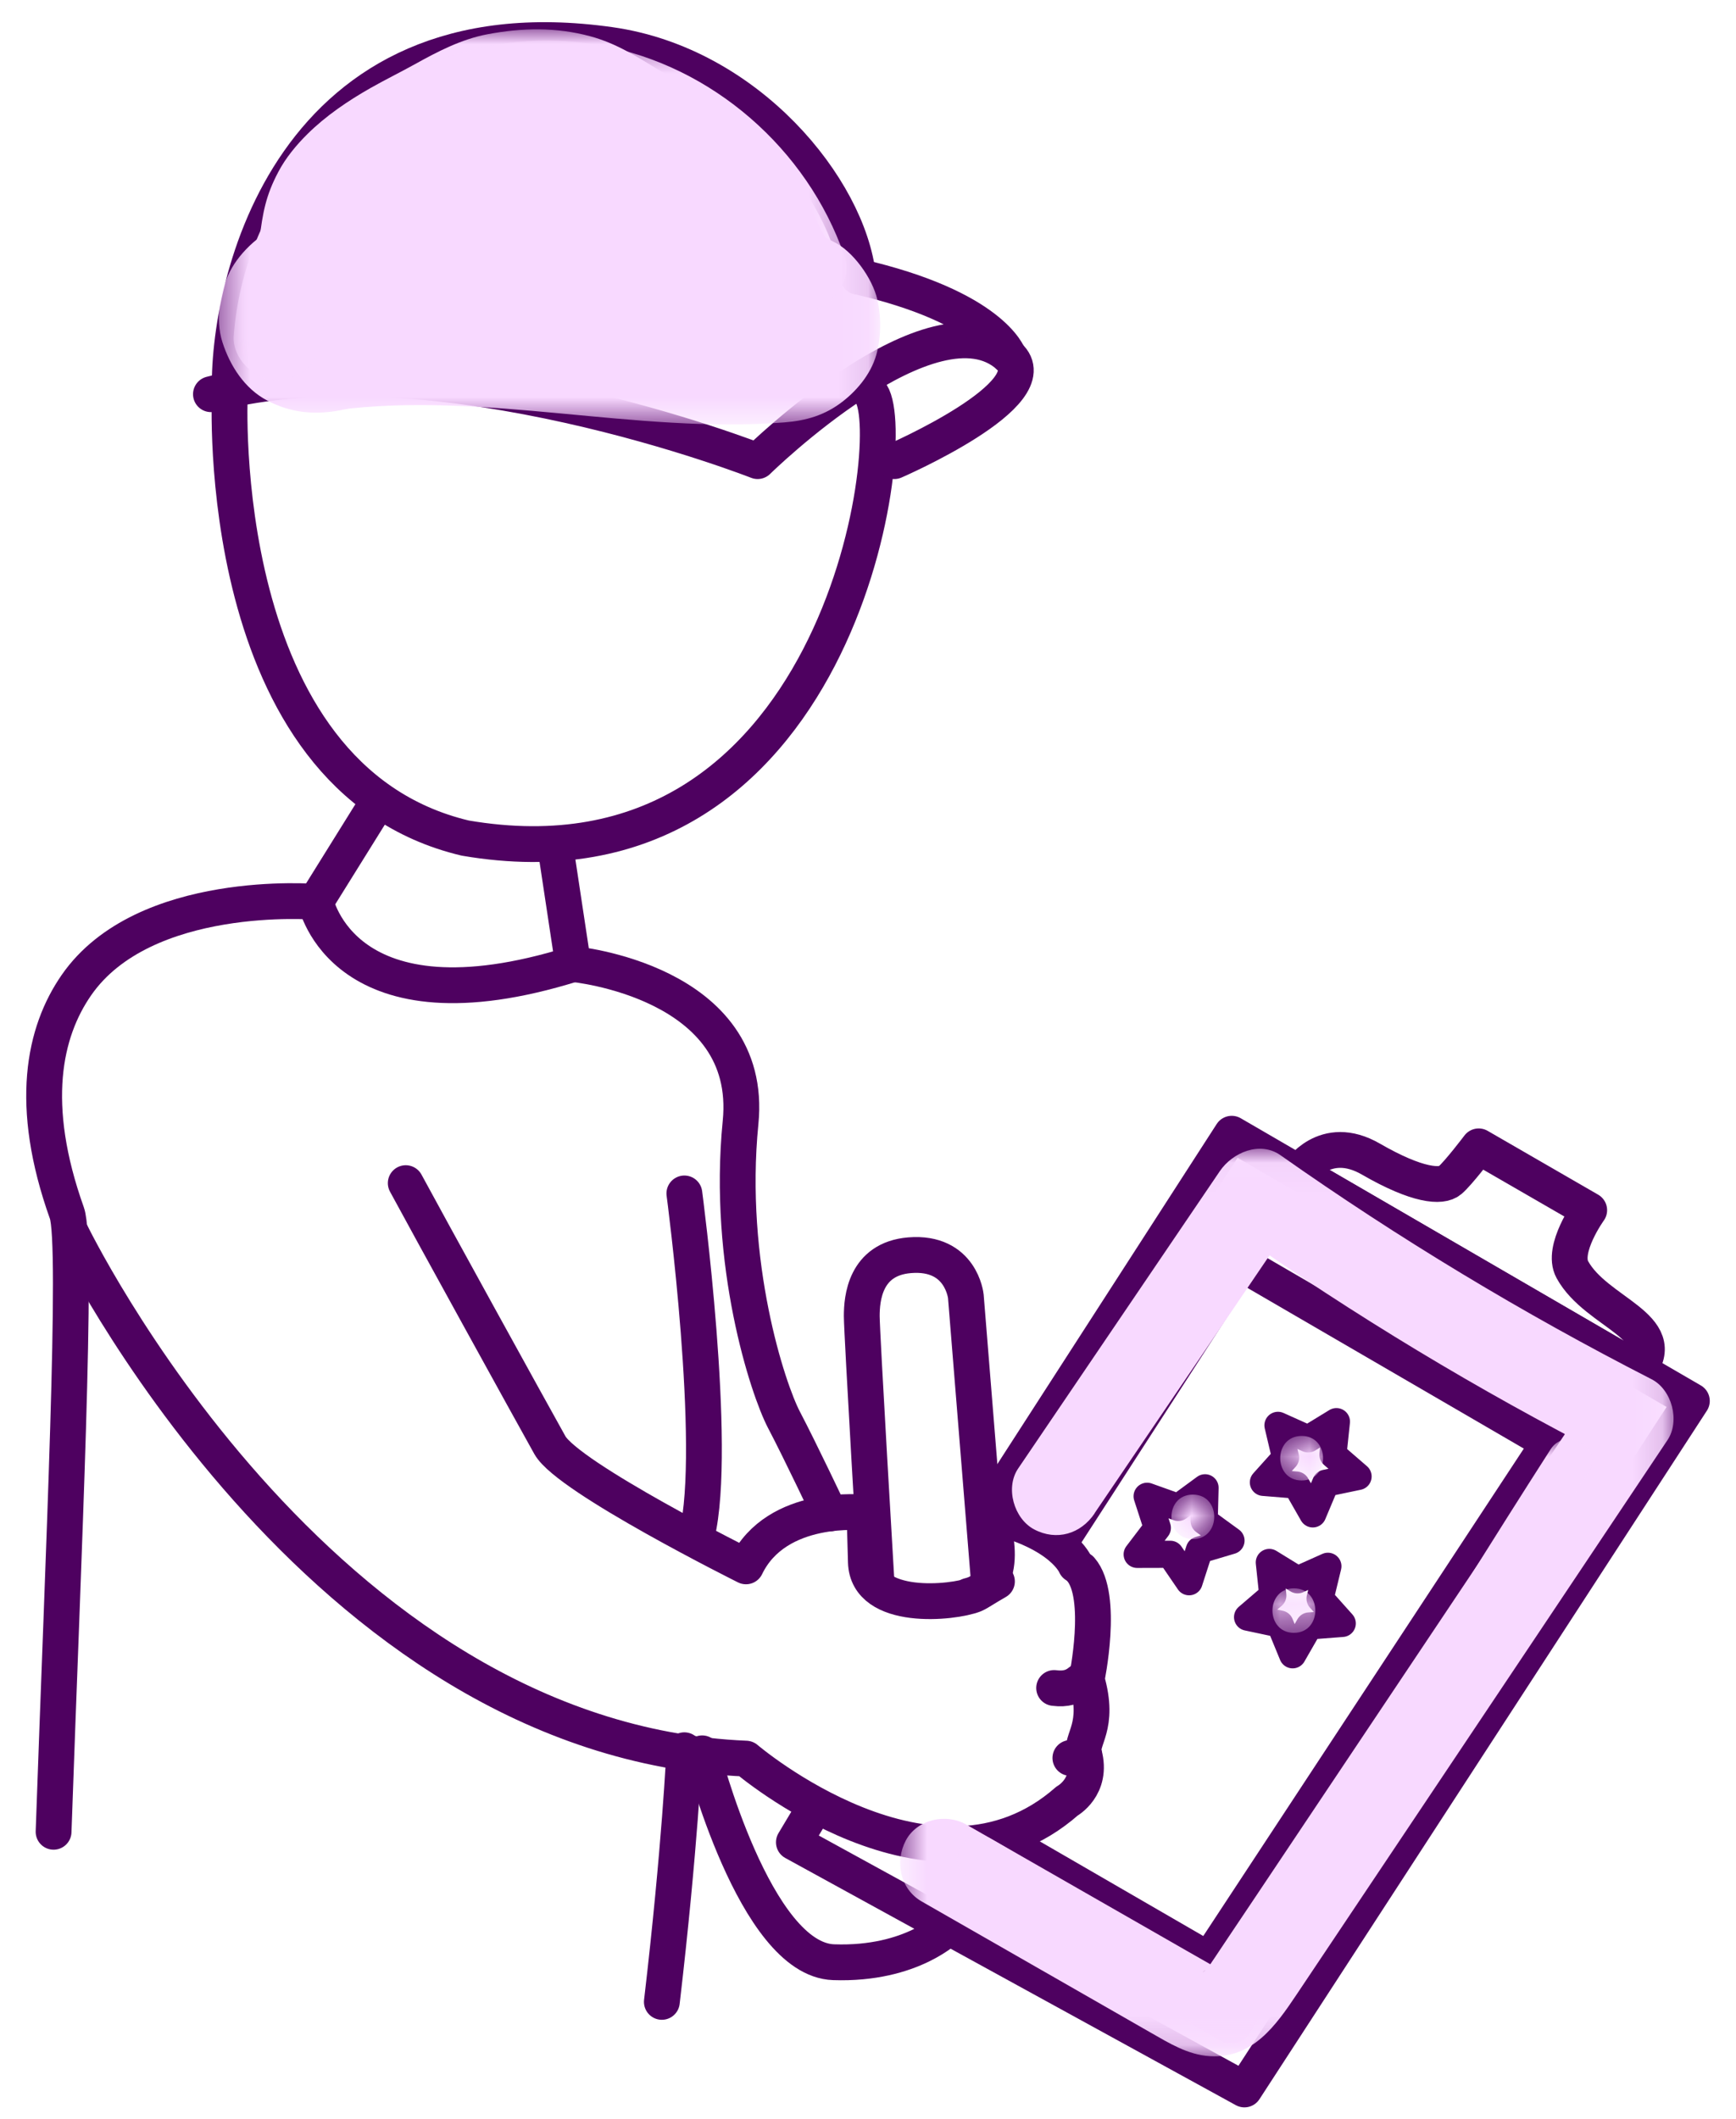 <svg width="59" height="72" viewBox="0 0 59 72" fill="none" xmlns="http://www.w3.org/2000/svg">
<path d="M29.162 9.399C28.832 6.408 25.421 2.189 20.733 1.526C9.869 -0.009 7.689 9.648 7.811 13.395C7.811 13.395 7.165 26.428 15.812 28.478C28.459 30.64 30.622 14.98 29.617 13.395" stroke="#4E0160" stroke-width="1.217" stroke-linecap="round" stroke-linejoin="round"/>
<path d="M22.494 68.024C23.111 62.763 23.258 59.473 23.258 59.473" stroke="#4E0160" stroke-width="1.217" stroke-linecap="round" stroke-linejoin="round"/>
<path d="M12.789 27.336L10.73 30.644C10.73 30.644 4.891 30.161 2.596 33.476C1.495 35.065 0.957 37.533 2.273 41.219C2.65 42.275 2.155 52.67 1.821 62.244" stroke="#4E0160" stroke-width="1.217" stroke-linecap="round" stroke-linejoin="round"/>
<path d="M33.882 53.737C33.506 53.953 33.215 54.144 33.111 54.187C32.383 54.476 29.478 54.764 29.428 53.081L29.381 51.398C29.381 51.398 26.397 51.063 25.353 53.225C25.353 53.225 19.31 50.213 18.689 49.107C18.069 48.001 14.461 41.45 13.79 40.203" stroke="#4E0160" stroke-width="1.217" stroke-linecap="round" stroke-linejoin="round"/>
<path d="M2.402 41.868C2.402 41.868 10.73 59.145 25.353 59.758C25.353 59.758 31.723 65.202 36.267 61.199C36.267 61.199 37.146 60.72 36.845 59.607C36.705 59.088 37.404 58.699 36.931 57.066C36.931 57.066 37.526 54.238 36.734 53.33" stroke="#4E0160" stroke-width="1.217" stroke-linecap="round" stroke-linejoin="round"/>
<path d="M36.554 53.178C36.554 53.178 36.124 52.072 33.638 51.496C33.638 51.496 34.517 53.845 32.932 54.223" stroke="#4E0160" stroke-width="1.217" stroke-linecap="round" stroke-linejoin="round"/>
<path d="M33.617 53.845L32.825 44.048C32.825 44.048 32.67 42.509 30.913 42.653C29.389 42.779 29.288 44.142 29.288 44.718C29.288 45.294 29.794 53.841 29.794 53.841" stroke="#4E0160" stroke-width="1.217" stroke-linecap="round" stroke-linejoin="round"/>
<path d="M18.896 28.914L19.477 32.759C19.477 32.759 25.646 33.335 25.169 38.139C24.692 42.942 26.098 47.204 26.644 48.246C27.192 49.287 28.204 51.427 28.204 51.427" stroke="#4E0160" stroke-width="1.217" stroke-linecap="round" stroke-linejoin="round"/>
<path d="M23.864 59.578C23.864 59.578 25.65 66.582 28.33 66.676C31.009 66.77 32.25 65.476 32.25 65.476" stroke="#4E0160" stroke-width="1.217" stroke-linecap="round" stroke-linejoin="round"/>
<path d="M33.617 51.305L41.862 38.524L57.5 47.604L42.293 71L26.981 62.601L27.473 61.779" stroke="#4E0160" stroke-width="1.217" stroke-linecap="round" stroke-linejoin="round"/>
<path d="M34.09 62.55L41.087 66.6L52.651 49.02L42.163 42.924L36.12 52.274" stroke="#4E0160" stroke-width="1.217" stroke-linecap="round" stroke-linejoin="round"/>
<path d="M44.148 39.85C44.148 39.85 45.019 38.474 46.597 39.389C48.175 40.3 48.989 40.351 49.276 40.109C49.563 39.868 50.255 38.953 50.255 38.953L54.011 41.122C54.011 41.122 53.057 42.444 53.437 43.14C54.251 44.628 56.83 45.064 55.682 46.552L44.148 39.854V39.85Z" stroke="#4E0160" stroke-width="1.217" stroke-linecap="round" stroke-linejoin="round"/>
<path d="M30.396 15.669C30.396 15.669 35.697 13.37 34.284 12.098C31.723 9.799 25.748 15.669 25.748 15.669C25.748 15.669 14.844 11.377 7.169 13.395" stroke="#4E0160" stroke-width="1.217" stroke-linecap="round" stroke-linejoin="round"/>
<path d="M34.28 12.098C34.28 12.098 33.724 10.448 29.158 9.399" stroke="#4E0160" stroke-width="1.217" stroke-linecap="round" stroke-linejoin="round"/>
<path d="M36.931 57.07C36.759 56.926 36.651 57.466 35.826 57.358" stroke="#4E0160" stroke-width="1.217" stroke-linecap="round" stroke-linejoin="round"/>
<path d="M36.844 59.61L36.378 59.736" stroke="#4E0160" stroke-width="1.217" stroke-linecap="round" stroke-linejoin="round"/>
<path d="M10.73 30.644C10.73 30.644 11.649 35.202 19.482 32.759" stroke="#4E0160" stroke-width="1.217" stroke-linecap="round" stroke-linejoin="round"/>
<g style="mix-blend-mode:multiply">
<mask id="mask0_897_3656" style="mask-type:luminance" maskUnits="userSpaceOnUse" x="7" y="1" width="23" height="14">
<path d="M29.913 1H7.442V14.422H29.913V1Z" fill="white"/>
</mask>
<g mask="url(#mask0_897_3656)">
<path d="M11.603 13.932C11.836 13.889 12.069 13.849 12.306 13.817C12.015 13.856 11.725 13.896 11.434 13.935C16.495 13.28 21.577 14.75 26.649 14.354C27.395 14.296 28.037 14.112 28.639 13.644C29.181 13.222 29.661 12.62 29.816 11.928C29.948 11.348 29.948 10.754 29.816 10.174C29.654 9.464 28.983 8.513 28.306 8.203C28.073 8.095 27.857 7.969 27.649 7.814C27.872 7.987 28.094 8.156 28.313 8.329C28.13 8.178 27.972 8.015 27.825 7.835C27.997 8.059 28.169 8.282 28.338 8.502C27.968 8.012 27.725 7.453 27.474 6.895C27.108 6.088 26.677 5.302 26.067 4.65C25.038 3.547 23.654 3.14 22.406 2.387C21.642 1.926 20.957 1.476 20.067 1.234C18.894 0.917 17.739 0.942 16.556 1.166C15.688 1.331 14.884 1.746 14.12 2.171C13.615 2.452 13.091 2.708 12.589 2.993C11.829 3.425 11.072 3.937 10.451 4.553C10.071 4.927 9.705 5.371 9.458 5.843C9.031 6.65 8.931 7.223 8.819 8.12C8.723 8.898 9.253 9.925 9.781 10.455C10.351 11.028 11.283 11.457 12.105 11.421C12.955 11.381 13.837 11.103 14.425 10.455C14.598 10.231 14.77 10.012 14.938 9.788C15.236 9.273 15.383 8.718 15.386 8.123C15.39 8.095 15.394 8.062 15.397 8.033C15.358 8.325 15.318 8.617 15.279 8.909C15.3 8.787 15.333 8.671 15.376 8.556C15.265 8.819 15.153 9.082 15.046 9.345C15.125 9.168 15.218 9.01 15.333 8.855C15.161 9.078 14.992 9.302 14.82 9.522C15.021 9.273 15.25 9.064 15.498 8.866C15.275 9.039 15.053 9.208 14.834 9.381C15.361 8.981 15.935 8.66 16.516 8.354C17.072 8.059 17.621 7.716 18.198 7.46C17.937 7.572 17.675 7.68 17.413 7.792C17.743 7.659 18.08 7.565 18.432 7.507C18.141 7.547 17.851 7.587 17.56 7.626C17.958 7.576 18.349 7.572 18.744 7.626C18.453 7.587 18.163 7.547 17.872 7.507C18.177 7.558 18.468 7.633 18.754 7.745C18.493 7.633 18.231 7.522 17.969 7.414C18.629 7.698 19.195 8.17 19.845 8.487C20.508 8.812 21.197 9.107 21.789 9.561C21.566 9.388 21.348 9.219 21.125 9.046C21.254 9.154 21.373 9.266 21.484 9.392C21.312 9.168 21.143 8.945 20.971 8.725C21.512 9.446 21.799 10.307 22.208 11.103C22.807 12.267 23.79 13.352 24.988 13.903C25.54 11.853 26.093 9.803 26.645 7.756C21.035 8.192 15.444 6.506 9.852 7.572C9.081 7.72 8.274 8.43 7.89 9.089C7.478 9.795 7.302 10.84 7.561 11.633C7.819 12.433 8.31 13.2 9.07 13.604C9.888 14.036 10.692 14.108 11.603 13.935" fill="#F8D9FF"/>
</g>
</g>
<path d="M38.986 50.843L40.047 51.222L40.955 50.555L40.926 51.687L41.837 52.35L40.761 52.67L40.413 53.748L39.775 52.815L38.648 52.818L39.334 51.917L38.986 50.843Z" stroke="#4E0160" stroke-width="0.922" stroke-linecap="round" stroke-linejoin="round"/>
<path d="M46.156 50.17L45.055 50.4L44.617 51.442L44.057 50.462L42.938 50.371L43.692 49.532L43.433 48.433L44.459 48.894L45.42 48.307L45.302 49.431L46.156 50.17Z" stroke="#4E0160" stroke-width="0.922" stroke-linecap="round" stroke-linejoin="round"/>
<path d="M45.13 53.222L44.864 54.321L45.618 55.164L44.495 55.25L43.932 56.23L43.502 55.185L42.4 54.951L43.258 54.216L43.139 53.092L44.1 53.683L45.13 53.222Z" stroke="#4E0160" stroke-width="0.922" stroke-linecap="round" stroke-linejoin="round"/>
<g style="mix-blend-mode:multiply">
<mask id="mask1_897_3656" style="mask-type:luminance" maskUnits="userSpaceOnUse" x="43" y="48" width="2" height="3">
<path d="M44.964 48.793H43.512V50.307H44.964V48.793Z" fill="white"/>
</mask>
<g mask="url(#mask1_897_3656)">
<path d="M44.239 50.307C45.207 50.307 45.211 48.793 44.239 48.793C43.267 48.793 43.267 50.307 44.239 50.307Z" fill="#F8D9FF"/>
</g>
</g>
<g style="mix-blend-mode:multiply">
<mask id="mask2_897_3656" style="mask-type:luminance" maskUnits="userSpaceOnUse" x="43" y="53" width="2" height="3">
<path d="M44.7 53.971H43.247V55.484H44.7V53.971Z" fill="white"/>
</mask>
<g mask="url(#mask2_897_3656)">
<path d="M43.975 55.484C44.944 55.484 44.947 53.971 43.975 53.971C43.003 53.971 43.003 55.484 43.975 55.484Z" fill="#F8D9FF"/>
</g>
</g>
<g style="mix-blend-mode:multiply">
<mask id="mask3_897_3656" style="mask-type:luminance" maskUnits="userSpaceOnUse" x="39" y="50" width="3" height="3">
<path d="M41.265 50.786H39.812V52.299H41.265V50.786Z" fill="white"/>
</mask>
<g mask="url(#mask3_897_3656)">
<path d="M40.54 52.299C41.508 52.299 41.512 50.786 40.54 50.786C39.568 50.786 39.572 52.299 40.54 52.299Z" fill="#F8D9FF"/>
</g>
</g>
<g style="mix-blend-mode:multiply">
<mask id="mask4_897_3656" style="mask-type:luminance" maskUnits="userSpaceOnUse" x="30" y="39" width="27" height="31">
<path d="M56.884 39.029H30.594V69.872H56.884V39.029Z" fill="white"/>
</mask>
<g mask="url(#mask4_897_3656)">
<path d="M37.203 51.416C39.488 48.051 41.773 44.682 44.057 41.317L41.999 41.861C46.019 44.693 50.237 47.237 54.613 49.474C54.434 48.786 54.254 48.094 54.071 47.406C51.539 51.193 49.007 54.977 46.475 58.763C45.209 60.655 43.943 62.55 42.677 64.442C42.375 64.889 42.078 65.339 41.776 65.786C41.608 66.035 41.443 66.283 41.278 66.532C41.22 66.618 41.163 66.705 41.102 66.791C40.876 67.126 41.285 66.626 40.998 66.91C40.765 67.141 40.959 66.928 40.998 66.921C41.081 66.903 41.242 66.885 41.321 66.86C41.454 66.813 41.127 66.748 41.346 66.86C41.26 66.817 41.177 66.77 41.095 66.723C40.575 66.431 40.058 66.129 39.538 65.833L32.842 61.999C32.157 61.606 31.167 61.815 30.783 62.543C30.407 63.26 30.593 64.194 31.325 64.612C33.427 65.815 35.529 67.019 37.63 68.222C38.125 68.503 38.617 68.788 39.108 69.069C39.739 69.429 40.374 69.825 41.12 69.869C42.565 69.955 43.358 68.835 44.075 67.761C46.74 63.776 49.409 59.79 52.074 55.809C53.605 53.517 55.14 51.225 56.672 48.934C57.106 48.285 56.822 47.219 56.13 46.866C51.754 44.628 47.536 42.084 43.516 39.252C42.816 38.762 41.884 39.166 41.457 39.796L34.603 49.9C34.158 50.555 34.46 51.604 35.145 51.968C35.909 52.371 36.73 52.126 37.203 51.424" fill="#F8D9FF"/>
</g>
</g>
<g style="mix-blend-mode:multiply">
<mask id="mask5_897_3656" style="mask-type:luminance" maskUnits="userSpaceOnUse" x="32" y="48" width="23" height="22">
<path d="M54.117 48.905H32.536V69.436H54.117V48.905Z" fill="white"/>
</mask>
<g mask="url(#mask5_897_3656)">
<path d="M32.906 63.783C35.865 65.465 38.501 67.653 41.46 69.335C41.812 69.534 42.285 69.422 42.489 69.065C46.155 62.612 49.989 56.263 53.995 50.015C54.523 49.193 53.221 48.437 52.697 49.251C48.694 55.495 44.857 61.848 41.191 68.298L42.221 68.027C39.262 66.345 36.625 64.157 33.666 62.475C32.824 61.995 32.063 63.3 32.906 63.779" fill="#F8D9FF"/>
</g>
</g>
<g style="mix-blend-mode:multiply">
<mask id="mask6_897_3656" style="mask-type:luminance" maskUnits="userSpaceOnUse" x="7" y="1" width="22" height="12">
<path d="M28.76 1.378H7.943V12.916H28.76V1.378Z" fill="white"/>
</mask>
<g mask="url(#mask6_897_3656)">
<path d="M28.692 8.678C27.433 5.064 24.206 2.239 20.436 1.548C16.652 0.852 12.782 2.33 10.376 5.353C8.977 7.115 8.119 9.15 7.944 11.402C7.883 12.195 8.679 12.948 9.45 12.916C10.318 12.876 10.888 12.249 10.957 11.402C10.964 11.298 10.978 11.194 10.985 11.085C10.999 10.855 10.939 11.338 10.982 11.111C11.018 10.923 11.046 10.736 11.089 10.552C11.175 10.163 11.294 9.777 11.434 9.403C11.448 9.359 11.545 9.107 11.473 9.291C11.39 9.504 11.548 9.125 11.548 9.125C11.62 8.974 11.695 8.823 11.774 8.671C11.964 8.318 12.172 7.976 12.402 7.644C12.463 7.558 12.524 7.471 12.588 7.389C12.553 7.435 12.405 7.612 12.588 7.396C12.696 7.266 12.804 7.136 12.918 7.01C13.202 6.697 13.507 6.401 13.826 6.127C13.905 6.059 14.26 5.789 14.016 5.969C14.17 5.857 14.324 5.745 14.482 5.641C14.816 5.421 15.164 5.219 15.522 5.046C15.601 5.007 16.039 4.823 15.738 4.942C15.935 4.866 16.128 4.791 16.329 4.726C16.688 4.61 17.057 4.517 17.43 4.452C17.434 4.452 17.843 4.394 17.606 4.423C17.402 4.445 17.671 4.419 17.721 4.416C17.907 4.398 18.098 4.387 18.288 4.383C18.689 4.373 19.084 4.405 19.482 4.441C19.712 4.463 19.231 4.391 19.457 4.441C19.561 4.463 19.665 4.477 19.765 4.499C19.93 4.531 20.095 4.567 20.257 4.61C20.648 4.711 21.017 4.848 21.397 4.982C21.63 5.061 21.078 4.83 21.444 5C21.519 5.036 21.598 5.072 21.673 5.108C21.824 5.18 21.975 5.259 22.125 5.338C22.498 5.54 22.846 5.778 23.194 6.016C23.244 6.048 23.42 6.189 23.194 6.008C23.294 6.088 23.391 6.167 23.488 6.25C23.65 6.387 23.804 6.531 23.954 6.675C24.256 6.967 24.539 7.284 24.797 7.616C24.618 7.385 24.754 7.561 24.79 7.616C24.862 7.72 24.934 7.821 25.005 7.929C25.12 8.106 25.231 8.286 25.332 8.469C25.447 8.671 25.54 8.884 25.644 9.089C25.748 9.291 25.561 8.866 25.644 9.078C25.698 9.219 25.748 9.356 25.798 9.496C26.056 10.242 26.842 10.815 27.649 10.552C28.38 10.314 28.979 9.493 28.7 8.693" fill="#F8D9FF"/>
</g>
</g>
<path d="M23.259 40.553C23.259 40.553 24.407 49.175 23.686 52.151" stroke="#4E0160" stroke-width="1.217" stroke-linecap="round" stroke-linejoin="round"/>
</svg>
